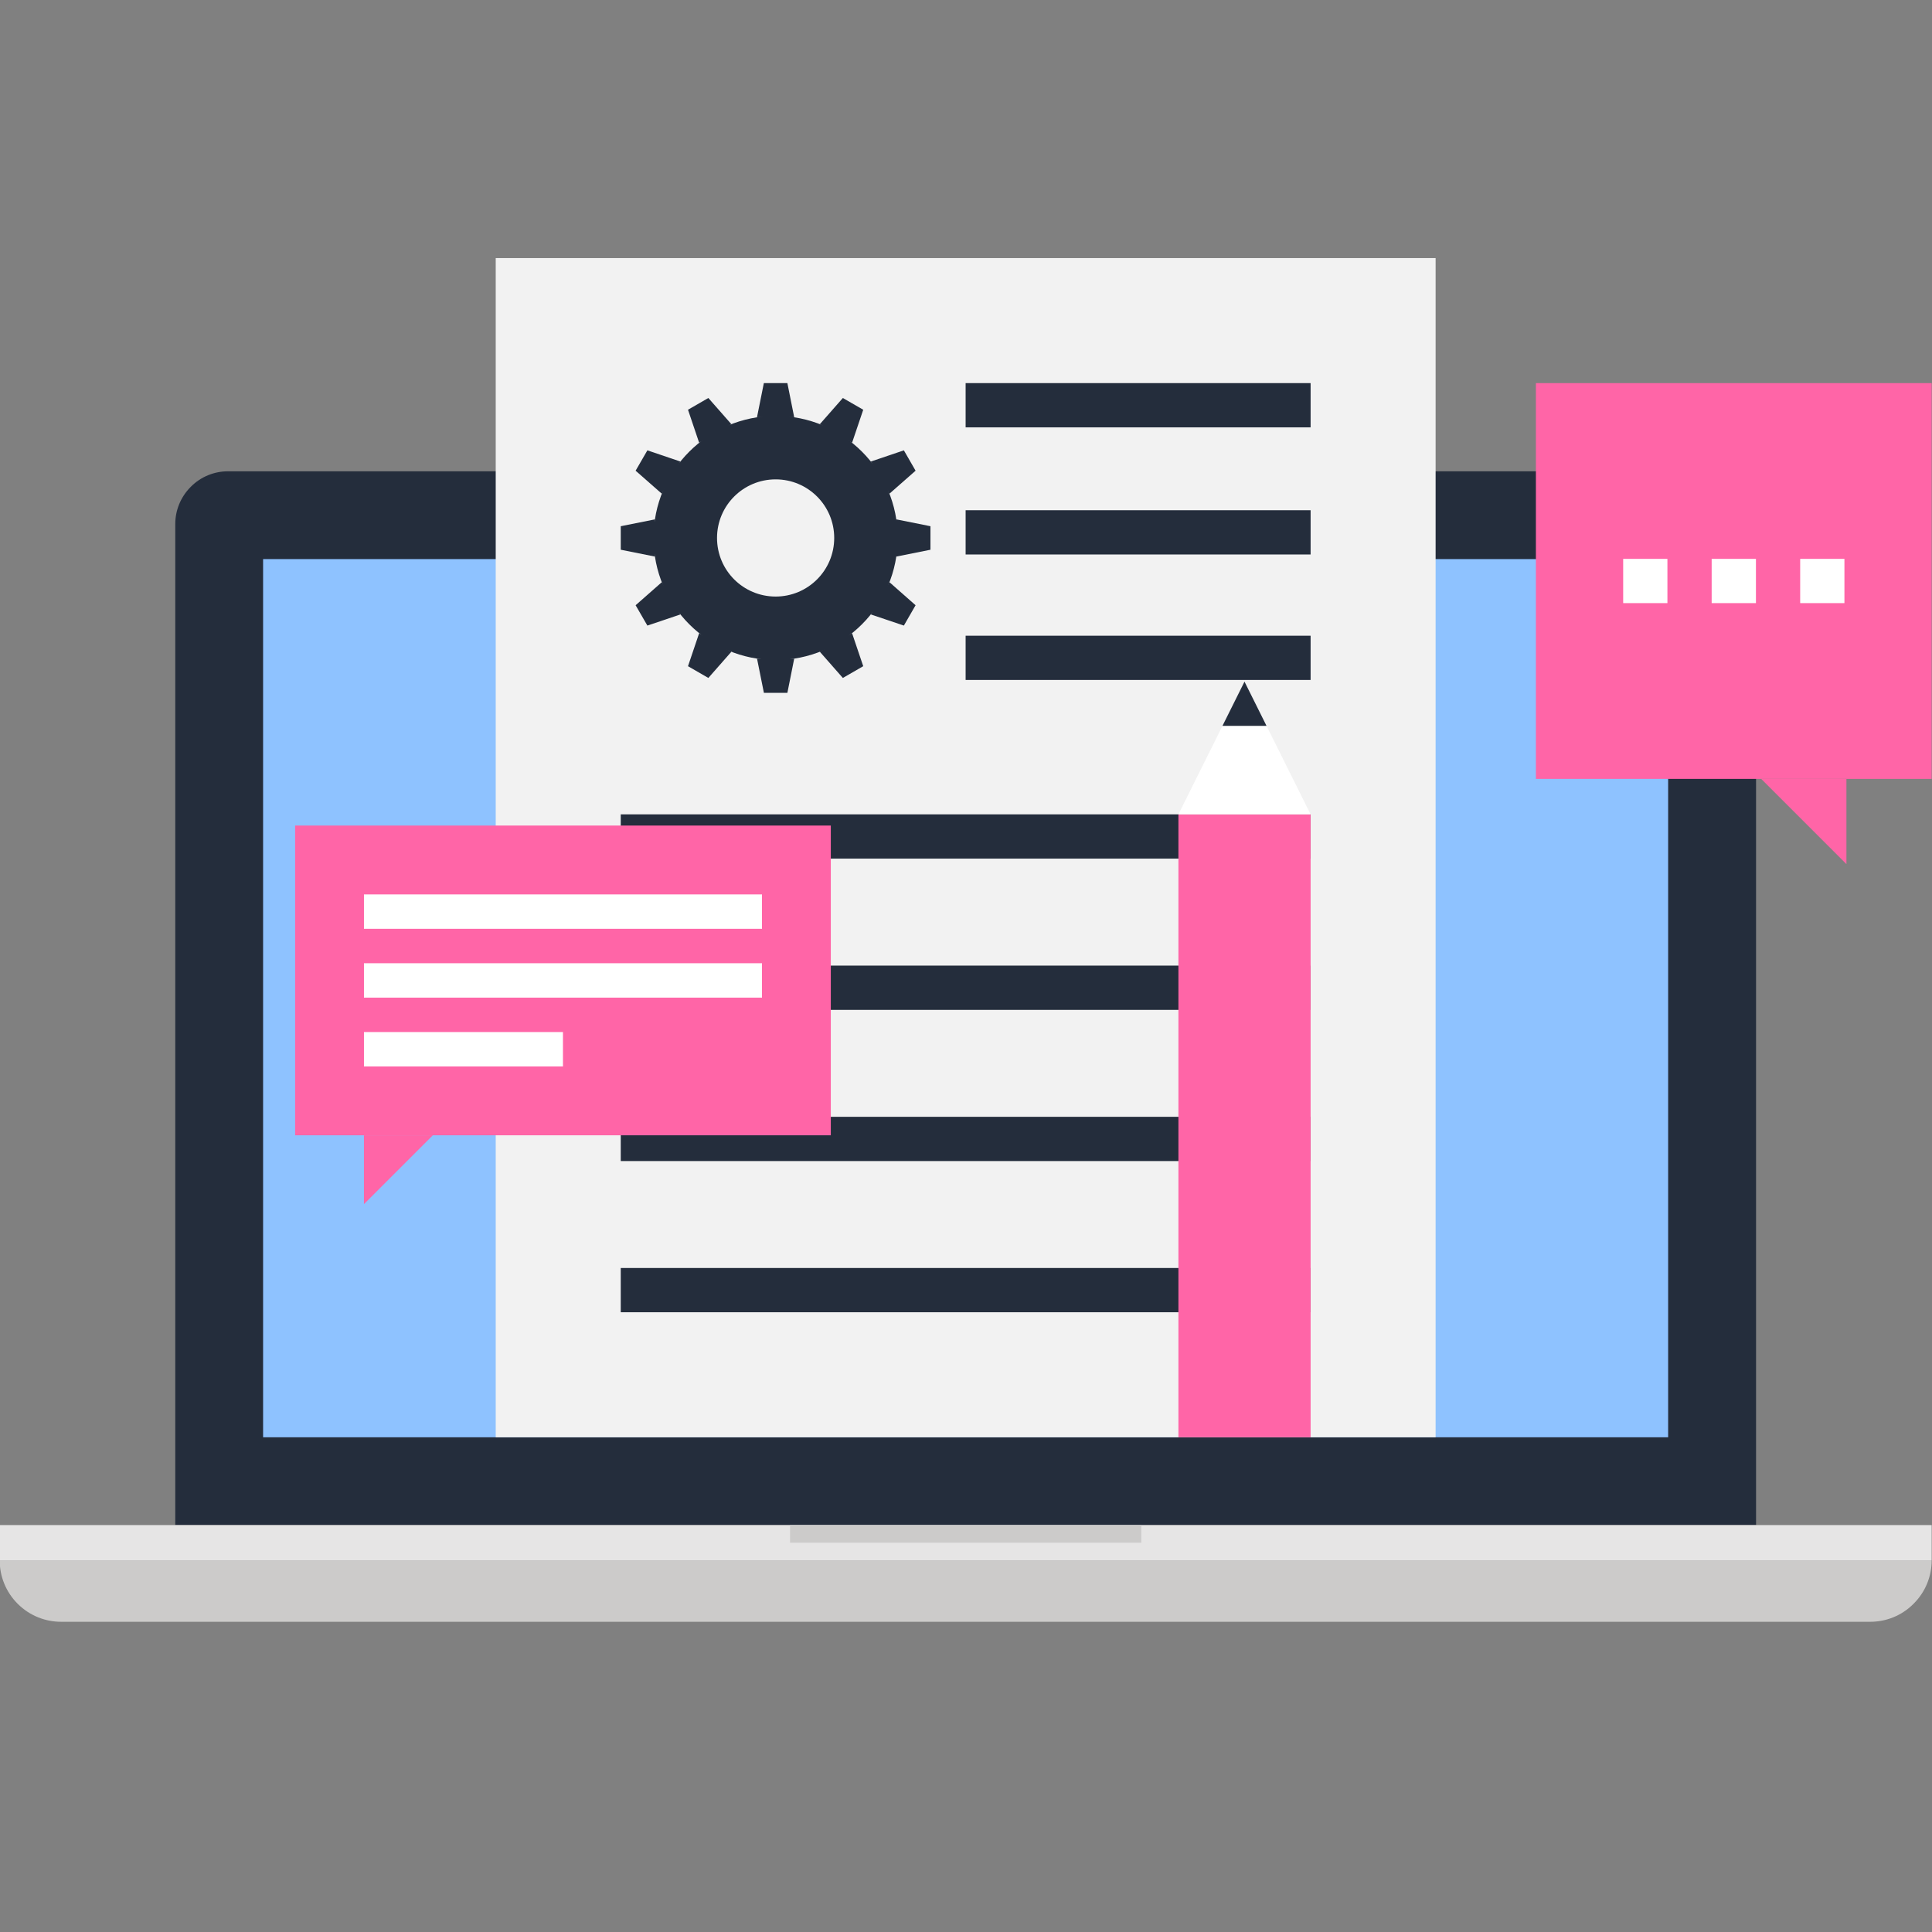 <?xml version="1.0" encoding="utf-8"?>
<!-- Generator: Adobe Illustrator 16.0.4, SVG Export Plug-In . SVG Version: 6.00 Build 0)  -->
<!DOCTYPE svg PUBLIC "-//W3C//DTD SVG 1.1//EN" "http://www.w3.org/Graphics/SVG/1.1/DTD/svg11.dtd">
<svg version="1.1" id="レイヤー_1" xmlns="http://www.w3.org/2000/svg" xmlns:xlink="http://www.w3.org/1999/xlink" x="0px"
	 y="0px" width="150px" height="150px" viewBox="0 0 150 150" enable-background="new 0 0 150 150" xml:space="preserve">
<rect x="0" y="0" width="150" height="150" fill="#808080" stroke="none"/>
<g>
	<g>
		<g>
			<g>
				<path fill="#242D3C" d="M13.608,118.406V40.682c0-1.043,0.404-2.087,1.205-2.887c0.79-0.799,1.843-1.204,2.888-1.204h114.547
					c1.042,0,2.087,0.404,2.896,1.204c0.79,0.8,1.195,1.844,1.195,2.887v77.725H13.608z"/>
				<rect x="20.427" y="43.408" fill="#8EC2FF" width="109.087" height="68.182"/>
				<g>
					<path fill="#3E4959" d="M76.685,40.006c0,0.942-0.778,1.7-1.711,1.7c-0.943,0-1.702-0.758-1.702-1.7
						c0-0.946,0.759-1.704,1.702-1.704C75.906,38.302,76.685,39.06,76.685,40.006z"/>
					<path fill="#FFFFFF" d="M75.662,40.006c0,0.373-0.307,0.676-0.688,0.676c-0.375,0-0.679-0.303-0.679-0.676
						c0-0.375,0.304-0.681,0.679-0.681C75.355,39.325,75.662,39.631,75.662,40.006z"/>
				</g>
			</g>
			<g>
				<rect x="-0.025" y="118.406" fill="#E6E5E5" width="150" height="2.735"/>
				<path fill="#CCCBCA" d="M149.975,121.142c0,1.217-0.463,2.439-1.407,3.375c-0.925,0.933-2.14,1.398-3.374,1.398H4.744
					c-1.223,0-2.438-0.466-3.373-1.398c-0.935-0.936-1.396-2.158-1.396-3.375l0,0H149.975L149.975,121.142z"/>
				<rect x="61.34" y="118.406" fill="#CCCBCA" width="27.269" height="1.369"/>
			</g>
		</g>
		<g>
			<rect x="38.488" y="20.038" fill="#F2F2F2" width="72.973" height="91.552"/>
			<g>
				<rect x="48.195" y="86.709" fill="#242D3C" width="53.56" height="3.435"/>
				<rect x="48.195" y="74.969" fill="#242D3C" width="53.56" height="3.437"/>
				<rect x="48.195" y="63.227" fill="#242D3C" width="53.56" height="3.435"/>
				<rect x="74.971" y="49.357" fill="#242D3C" width="26.784" height="3.434"/>
				<rect x="74.971" y="39.615" fill="#242D3C" width="26.784" height="3.435"/>
				<g>
					<rect x="74.971" y="29.745" fill="#242D3C" width="26.784" height="3.435"/>
				</g>
				<rect x="48.195" y="98.447" fill="#242D3C" width="53.56" height="3.436"/>
			</g>
			<g>
				<g>
					<polygon fill="#242D3C" points="61.132,29.745 59.305,29.745 58.772,32.398 61.662,32.398 					"/>
					<polygon fill="#242D3C" points="54.996,30.9 53.416,31.812 54.282,34.377 56.784,32.934 					"/>
					<polygon fill="#242D3C" points="50.263,34.965 49.349,36.545 51.384,38.333 52.829,35.835 					"/>
					<polygon fill="#242D3C" points="48.195,40.856 48.195,42.681 50.85,43.214 50.85,40.324 					"/>
					<polygon fill="#242D3C" points="49.349,46.991 50.263,48.57 52.829,47.704 51.384,45.199 					"/>
					<polygon fill="#242D3C" points="53.416,51.723 54.996,52.636 56.784,50.602 54.282,49.16 					"/>
					<polygon fill="#242D3C" points="59.309,53.791 61.132,53.791 61.662,51.14 58.776,51.14 					"/>
					<polygon fill="#242D3C" points="65.439,52.636 67.021,51.723 66.154,49.16 63.651,50.602 					"/>
					<polygon fill="#242D3C" points="70.176,48.57 71.086,46.991 69.054,45.199 67.608,47.704 					"/>
					<polygon fill="#242D3C" points="72.24,42.681 72.24,40.856 69.589,40.324 69.589,43.214 					"/>
					<polygon fill="#242D3C" points="71.086,36.545 70.176,34.965 67.608,35.835 69.054,38.332 					"/>
					<polygon fill="#242D3C" points="67.021,31.812 65.439,30.901 63.651,32.934 66.154,34.377 					"/>
				</g>
				<path fill="#242D3C" d="M60.221,32.29c-5.24,0-9.482,4.243-9.482,9.477c0,5.235,4.242,9.478,9.482,9.478
					c5.235,0,9.478-4.243,9.478-9.478C69.698,36.533,65.456,32.29,60.221,32.29z M60.221,46.316c-2.517,0-4.551-2.033-4.551-4.549
					c0-2.515,2.034-4.549,4.551-4.549c2.511,0,4.547,2.034,4.547,4.549C64.768,44.283,62.731,46.316,60.221,46.316z"/>
			</g>
		</g>
		<g>
			<rect x="91.492" y="63.227" fill-rule="evenodd" clip-rule="evenodd" fill="#FF65A7" width="10.264" height="48.363"/>
			<polygon fill="#FFFFFF" points="91.491,63.227 96.623,52.921 101.755,63.227 			"/>
			<polygon fill="#242D3C" points="96.623,52.921 94.911,56.357 98.334,56.357 			"/>
		</g>
		<g>
			<g>
				<rect x="22.914" y="64.096" fill="#FF65A7" width="41.59" height="24.048"/>
				<polygon fill="#FF65A7" points="28.258,93.489 28.258,88.144 33.604,88.144 				"/>
			</g>
			<g>
				<rect x="28.258" y="69.441" fill="#FFFFFF" width="30.902" height="2.67"/>
				<rect x="28.258" y="74.785" fill="#FFFFFF" width="30.902" height="2.671"/>
				<rect x="28.258" y="80.128" fill="#FFFFFF" width="15.45" height="2.672"/>
			</g>
		</g>
		<g>
			<g>
				<rect x="119.247" y="29.745" fill="#FF65A7" width="30.728" height="30.727"/>
				<polygon fill="#FF65A7" points="143.356,67.089 136.738,60.471 143.356,60.471 				"/>
			</g>
			<g>
				<rect x="126.023" y="43.39" fill="#FFFFFF" width="3.435" height="3.436"/>
				<rect x="132.893" y="43.39" fill="#FFFFFF" width="3.438" height="3.436"/>
				<rect x="139.766" y="43.39" fill="#FFFFFF" width="3.435" height="3.436"/>
			</g>
		</g>
	</g>
</g>
<rect fill-rule="evenodd" clip-rule="evenodd" fill="none" width="150" height="150"/>
</svg>
